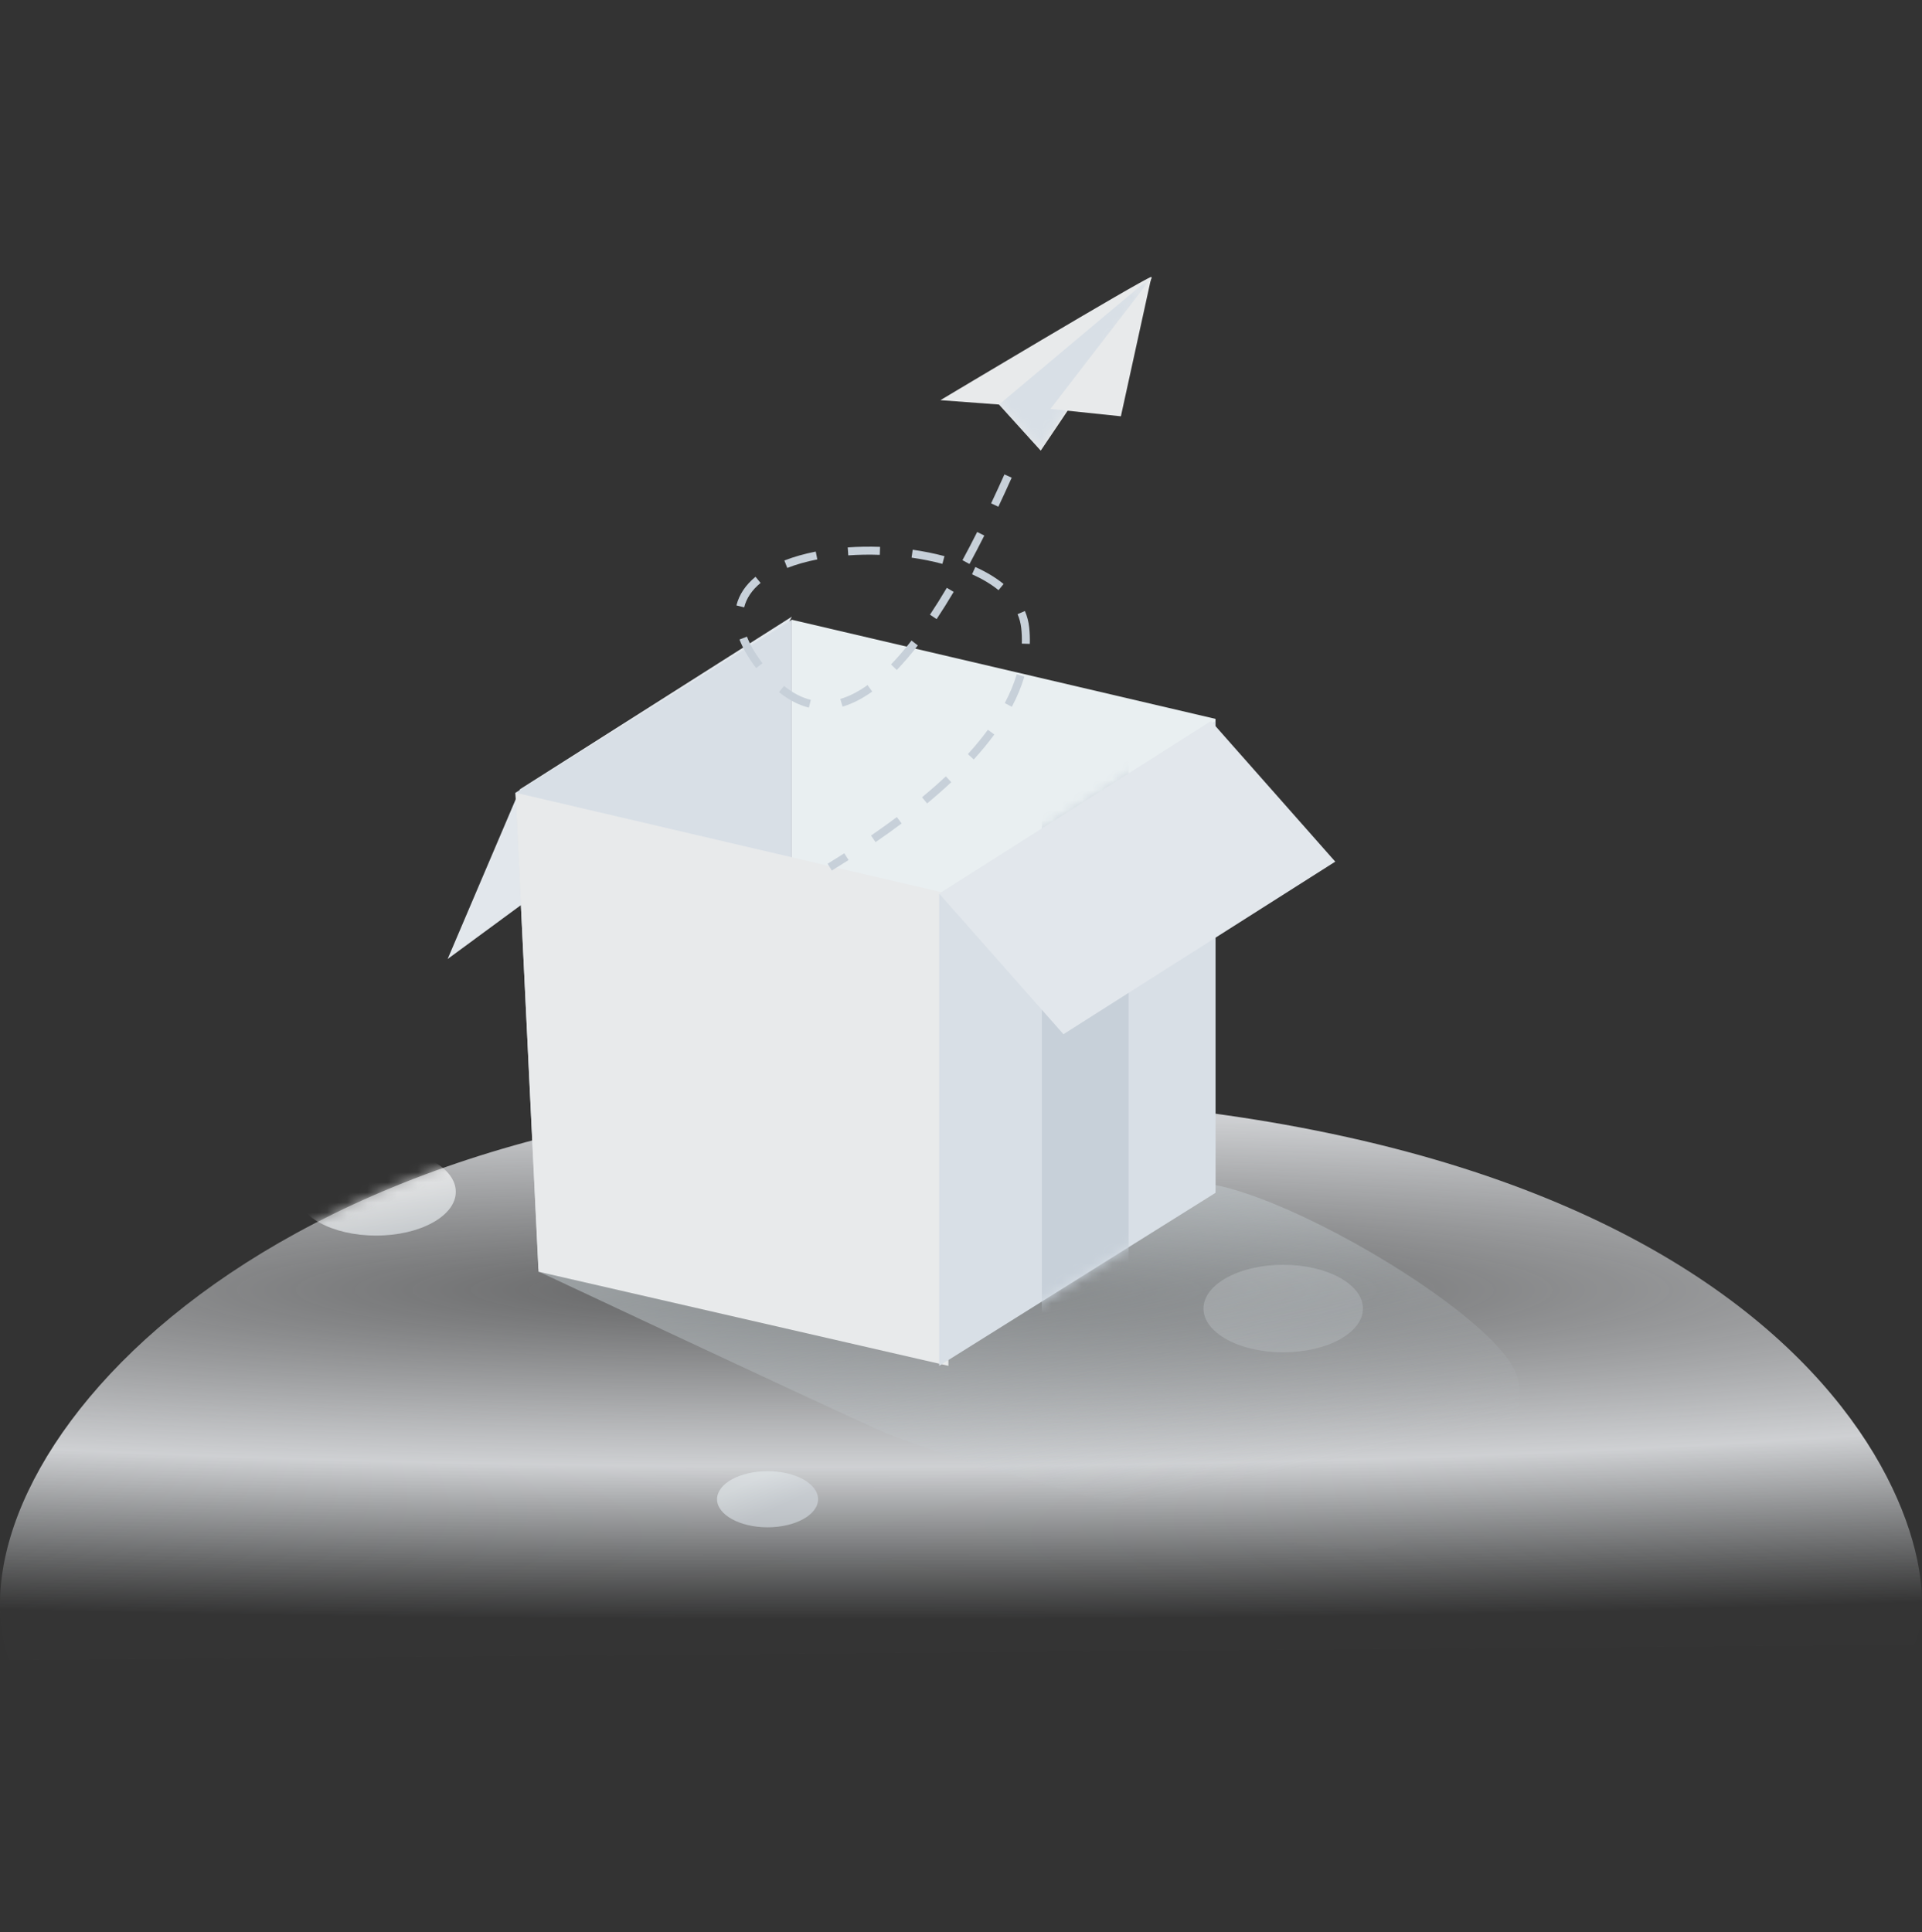 <svg width="191" height="192" viewBox="0 0 191 192" fill="none" xmlns="http://www.w3.org/2000/svg">
<rect x="0" y="0" width="191" height="192" fill="#333333" stroke="none"/>
<path d="M190.205 163.431C194.812 154.315 181.646 108.732 90.357 108.732C24.465 108.732 -5.777 146.043 0.909 164.951" fill="url(#paint0_radial_1814_54560)"/>
<mask id="mask0_1814_54560" style="mask-type:luminance" maskUnits="userSpaceOnUse" x="0" y="108" width="191" height="57">
<path d="M190.205 163.431C194.812 154.315 181.646 108.732 90.357 108.732C24.465 108.732 -5.777 146.043 0.909 164.951" fill="white"/>
</mask>
<g mask="url(#mask0_1814_54560)">
<ellipse opacity="0.672" cx="76.277" cy="148.986" rx="5.02" ry="2.789" fill="url(#paint1_linear_1814_54560)"/>
<ellipse opacity="0.256" cx="127.52" cy="130.038" rx="7.921" ry="4.35" fill="url(#paint2_linear_1814_54560)"/>
<ellipse opacity="0.73" cx="37.374" cy="118.436" rx="7.921" ry="4.35" fill="url(#paint3_linear_1814_54560)"/>
</g>
<path opacity="0.5" d="M53.516 126.356C53.516 126.356 77.72 137.738 87.322 142.106C94.928 145.565 134.092 156.633 138.757 153.487C143.423 150.341 153.724 141.707 150.324 135.791C146.923 129.875 129.037 119.254 120.484 117.702C111.93 116.15 87.472 123.205 87.472 123.205L66.609 126.787L53.516 126.356Z" fill="url(#paint4_linear_1814_54560)"/>
<path d="M71.456 75.47L44.484 95.303L51.676 78.43L78.688 61.282L71.456 75.47Z" fill="#E2E7EC"/>
<path d="M51.227 78.778L78.687 61.588V108.471L53.515 126.119L51.227 78.778Z" fill="#D8DFE6"/>
<path d="M78.688 61.588L120.793 71.439V118.339L78.688 108.488V61.588Z" fill="#E9EFF1"/>
<path d="M51.227 78.775L94.248 88.829V135.73L53.515 126.376L51.227 78.775Z" fill="#E8EAEB"/>
<path d="M93.332 88.845L120.792 71.654V118.538L93.332 135.728V88.845Z" fill="#D8DFE6"/>
<mask id="mask1_1814_54560" style="mask-type:luminance" maskUnits="userSpaceOnUse" x="93" y="71" width="28" height="65">
<path d="M93.332 88.845L120.792 71.654V118.538L93.332 135.728V88.845Z" fill="white"/>
</mask>
<g mask="url(#mask1_1814_54560)">
<rect x="103.531" y="67.748" width="8.63" height="71.888" fill="#C7D0D9"/>
</g>
<path d="M105.68 102.776L132.692 85.627L120.344 71.654L93.332 88.803L105.68 102.776Z" fill="#E2E7EC"/>
<path fillRule="evenodd" clipRule="evenodd" d="M114.387 27.525C113.423 27.82 93.455 39.767 93.455 39.767L99.282 40.201L103.423 44.778C103.423 44.778 115.352 27.23 114.387 27.525Z" fill="#E8EAEB"/>
<mask id="mask2_1814_54560" style="mask-type:luminance" maskUnits="userSpaceOnUse" x="93" y="27" width="22" height="18">
<path fillRule="evenodd" clipRule="evenodd" d="M114.387 27.525C113.423 27.82 93.455 39.767 93.455 39.767L99.282 40.201L103.423 44.778C103.423 44.778 115.352 27.23 114.387 27.525Z" fill="white"/>
</mask>
<g mask="url(#mask2_1814_54560)">
<path fillRule="evenodd" clipRule="evenodd" d="M99.282 40.202L114.388 27.525L103.423 44.778L99.282 40.202Z" fill="#D8DFE6"/>
</g>
<path fillRule="evenodd" clipRule="evenodd" d="M111.389 41.369L104.386 40.637L114.395 27.648L111.389 41.369Z" fill="#E8EAEB"/>
<path fillRule="evenodd" clipRule="evenodd" d="M98.494 50.02C98.931 49.094 99.372 48.135 99.815 47.145L100.539 47.469C100.094 48.464 99.651 49.428 99.211 50.358L98.494 50.02ZM95.645 55.669C96.129 54.777 96.616 53.843 97.108 52.866L97.816 53.222C97.321 54.206 96.83 55.148 96.343 56.047L95.645 55.669ZM94.09 58.415C93.526 59.365 92.968 60.255 92.416 61.086L93.076 61.525C93.636 60.683 94.202 59.781 94.772 58.819L94.09 58.415ZM88.545 66.03C89.214 65.336 89.893 64.544 90.582 63.654L91.21 64.14C90.504 65.052 89.806 65.865 89.116 66.581L88.545 66.03ZM86.216 68.079C85.289 68.743 84.386 69.203 83.507 69.46L83.73 70.221C84.699 69.938 85.682 69.438 86.678 68.723L86.216 68.079ZM77.913 68.164C78.785 68.867 79.672 69.328 80.575 69.55L80.385 70.32C79.364 70.069 78.374 69.555 77.415 68.781L77.913 68.164ZM75.774 65.909C75.725 65.844 75.676 65.779 75.627 65.713C74.989 64.854 74.525 64.038 74.229 63.267L73.488 63.552C73.811 64.393 74.311 65.271 74.99 66.186C75.041 66.255 75.093 66.323 75.144 66.39L75.774 65.909ZM75.584 57.929C74.728 58.636 74.176 59.449 73.952 60.355L73.182 60.164C73.45 59.083 74.098 58.128 75.079 57.317L75.584 57.929ZM78.235 56.439C79.128 56.09 80.132 55.806 81.22 55.591L81.067 54.813C79.934 55.036 78.885 55.333 77.947 55.7L78.235 56.439ZM87.43 55.139C86.374 55.101 85.322 55.119 84.298 55.191L84.243 54.399C85.295 54.325 86.375 54.307 87.458 54.346L87.43 55.139ZM90.588 55.416C91.651 55.567 92.68 55.775 93.652 56.034L93.857 55.268C92.854 55 91.794 54.786 90.7 54.63L90.588 55.416ZM99.231 58.65C98.506 58.06 97.621 57.53 96.599 57.069L96.925 56.346C98.007 56.834 98.95 57.398 99.732 58.035L99.231 58.65ZM101.122 61.033C101.313 61.477 101.436 61.941 101.488 62.423C101.542 62.932 101.561 63.445 101.544 63.96L102.337 63.986C102.355 63.434 102.335 62.885 102.276 62.338C102.216 61.777 102.073 61.236 101.851 60.719L101.122 61.033ZM99.852 69.869C100.362 68.906 100.757 67.953 101.038 67.01L101.798 67.236C101.502 68.231 101.087 69.232 100.553 70.241L99.852 69.869ZM98.172 72.522C97.585 73.322 96.922 74.127 96.182 74.939L96.768 75.474C97.527 74.641 98.208 73.814 98.812 72.992L98.172 72.522ZM91.626 79.23C92.468 78.533 93.257 77.84 93.992 77.151L94.534 77.73C93.787 78.43 92.986 79.134 92.132 79.841L91.626 79.23ZM89.126 81.196C88.31 81.806 87.455 82.419 86.559 83.035L87.009 83.689C87.913 83.067 88.777 82.448 89.601 81.831L89.126 81.196ZM82.247 85.835C82.811 85.489 83.362 85.143 83.901 84.797L84.329 85.466C83.785 85.813 83.23 86.162 82.663 86.511L82.247 85.835Z" fill="#C7D0D9"/>
<defs>
<radialGradient id="paint0_radial_1814_54560" cx="0" cy="0" r="1" gradientUnits="userSpaceOnUse" gradientTransform="translate(82.837 128.229) rotate(-90) scale(32.687 341.379)">
<stop stop-color="#EBEDF0" stop-opacity="0.24"/>
<stop offset="0.537" stop-color="#EBEDF0" stop-opacity="0.846"/>
<stop offset="1" stop-color="#E0E4E7" stop-opacity="0.01"/>
</radialGradient>
<linearGradient id="paint1_linear_1814_54560" x1="72.236" y1="148.247" x2="73.766" y2="151.518" gradientUnits="userSpaceOnUse">
<stop stop-color="#E1E7EA"/>
<stop offset="1" stop-color="#D0D6DC"/>
</linearGradient>
<linearGradient id="paint2_linear_1814_54560" x1="120.869" y1="129.631" x2="123.667" y2="135.469" gradientUnits="userSpaceOnUse">
<stop stop-color="#E1E7EA"/>
<stop offset="1" stop-color="#D0D6DC"/>
</linearGradient>
<linearGradient id="paint3_linear_1814_54560" x1="32.324" y1="118.507" x2="33.907" y2="124.816" gradientUnits="userSpaceOnUse">
<stop stop-color="#FBFBFB"/>
<stop offset="1" stop-color="#D9DFE3"/>
</linearGradient>
<linearGradient id="paint4_linear_1814_54560" x1="49.959" y1="130.303" x2="57" y2="161.878" gradientUnits="userSpaceOnUse">
<stop stop-color="#C4CDD1"/>
<stop offset="1" stop-color="#C6CFD3" stop-opacity="0.01"/>
</linearGradient>
</defs>
</svg>
